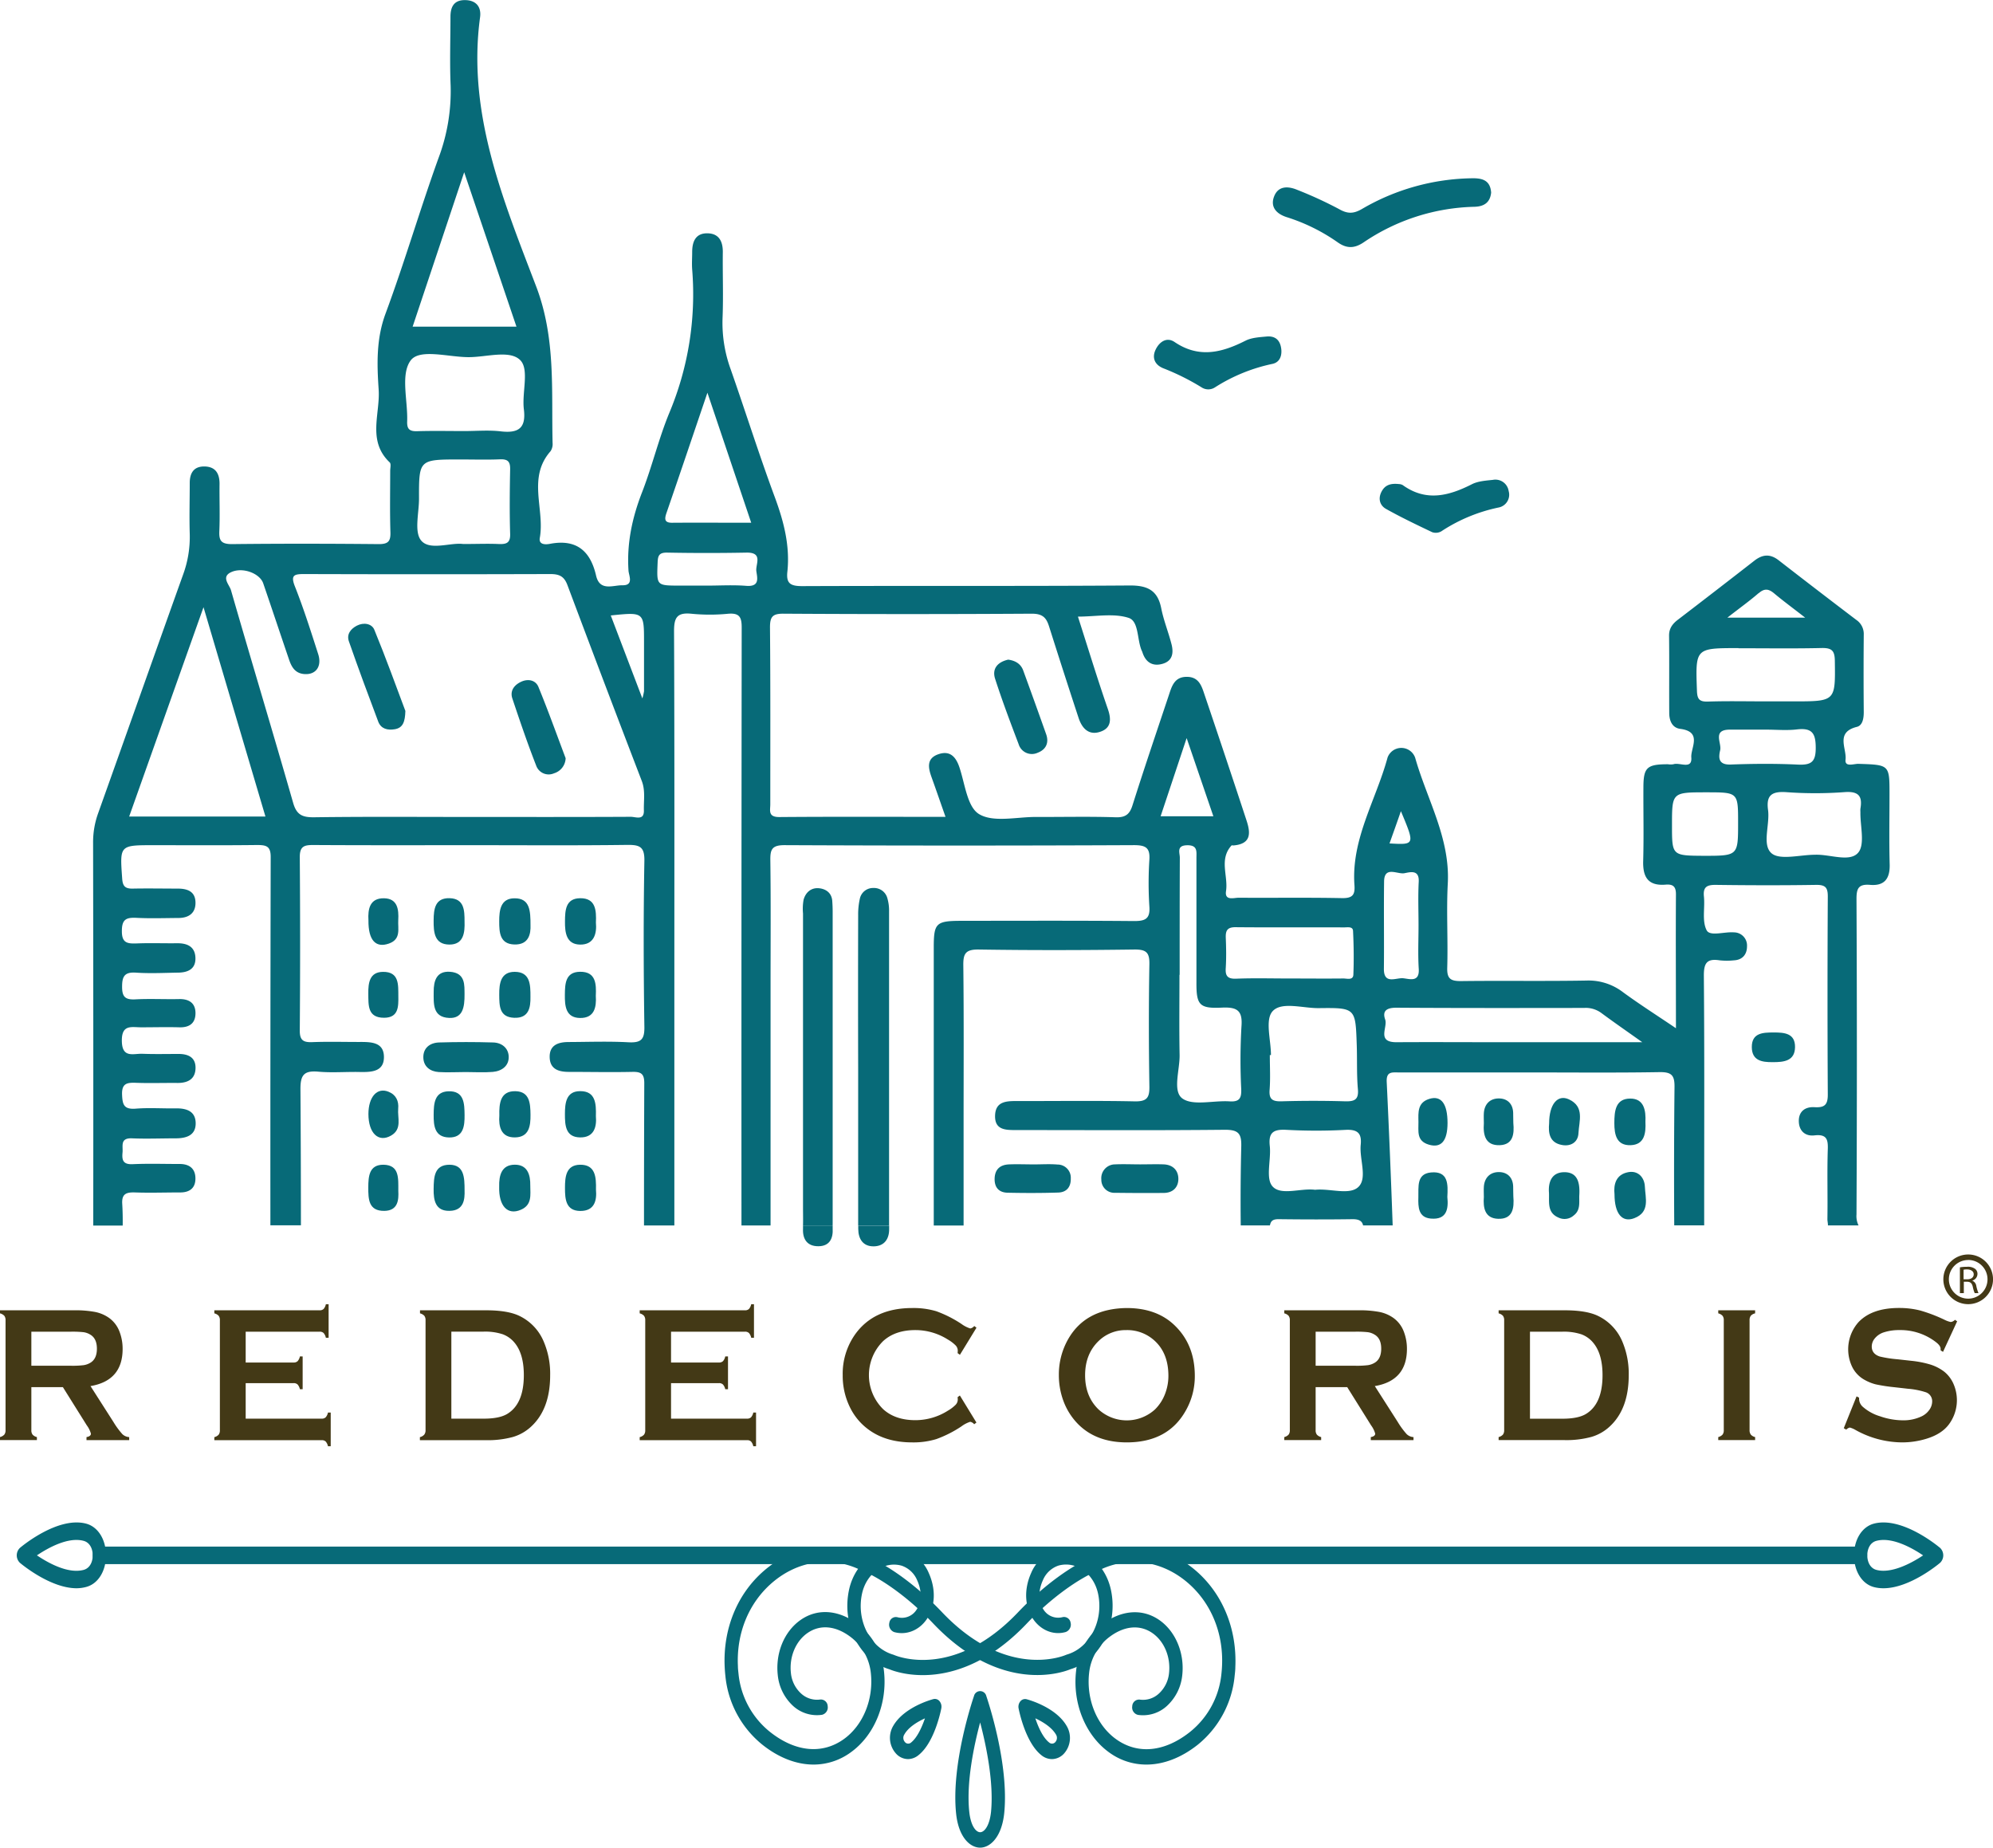 <svg xmlns="http://www.w3.org/2000/svg" viewBox="0 0 722.13 669.43"><defs><style>.cls-1{fill:#433916;}.cls-2{fill:#076a78;}.cls-3{fill:none;}</style></defs><g id="Capa_2" data-name="Capa 2"><g id="Capa_1-2" data-name="Capa 1"><path class="cls-1" d="M714,459.18a14.58,14.58,0,0,1,2.55-.2,4.37,4.37,0,0,1,3,.78,2.27,2.27,0,0,1,.81,1.8,2.53,2.53,0,0,1-1.93,2.43v0a2.41,2.41,0,0,1,1.51,1.92,13.65,13.65,0,0,0,.79,2.61h-1.37a11.53,11.53,0,0,1-.69-2.27c-.3-1.32-.85-1.81-2-1.85h-1.25v4.12H714Zm1.33,4.33h1.35c1.42,0,2.32-.72,2.32-1.81s-1-1.76-2.36-1.77a5.68,5.68,0,0,0-1.31.11Z" transform="translate(-3.86)"/><path class="cls-1" d="M717,472.52a9,9,0,1,1,9-9A9,9,0,0,1,717,472.52Zm0-16a7,7,0,1,0,7,7A7,7,0,0,0,717,456.5Z" transform="translate(-3.86)"/><path class="cls-1" d="M15.22,502.58v15.61a2.52,2.52,0,0,0,.45,1.6,3,3,0,0,0,1.56.88v1.1H3.86v-1.1a3.17,3.17,0,0,0,1.57-.9,2.5,2.5,0,0,0,.44-1.58V478.36a2.58,2.58,0,0,0-.44-1.62,3.17,3.17,0,0,0-1.57-.89v-1.11H30.65a38.65,38.65,0,0,1,7.77.62,13.25,13.25,0,0,1,5,2.17,10.8,10.8,0,0,1,3.71,4.86,17.33,17.33,0,0,1,1.16,6.34q0,11.5-11.64,13.47l8.31,13a29,29,0,0,0,3.22,4.39,3.85,3.85,0,0,0,2.49,1.09v1.1H35.2v-1.1c1.06-.19,1.6-.6,1.6-1.24a9,9,0,0,0-1.48-3l-8.67-13.85Zm0-7.75H29.65a33.07,33.07,0,0,0,4.52-.21,6.62,6.62,0,0,0,2.41-.86q2.39-1.41,2.39-5.1t-2.39-5.1a6.39,6.39,0,0,0-2.4-.88,37.06,37.06,0,0,0-4.53-.19H15.22Z" transform="translate(-3.86)"/><path class="cls-1" d="M92.88,501.13V514h27.55a2,2,0,0,0,1.44-.49,3.66,3.66,0,0,0,.82-1.72h1V524h-1a3.71,3.71,0,0,0-.82-1.72,2,2,0,0,0-1.44-.48H81.52v-1.1a3.13,3.13,0,0,0,1.57-.9,2.58,2.58,0,0,0,.44-1.62V478.36a2.58,2.58,0,0,0-.44-1.62,3.12,3.12,0,0,0-1.57-.89v-1.11h38.15a2,2,0,0,0,1.45-.49,3.78,3.78,0,0,0,.81-1.71h1V484.7h-1a3.77,3.77,0,0,0-.81-1.72,2,2,0,0,0-1.45-.49H92.88v11.17h17.38a2,2,0,0,0,1.44-.49,3.57,3.57,0,0,0,.82-1.72h1v11.89h-1a3.72,3.72,0,0,0-.82-1.71,2,2,0,0,0-1.44-.5Z" transform="translate(-3.86)"/><path class="cls-1" d="M158.05,518.15V478.36a2.52,2.52,0,0,0-.44-1.62,3.08,3.08,0,0,0-1.57-.89v-1.11h23.9q7.84,0,12.05,2a18,18,0,0,1,8.92,9.44,29.54,29.54,0,0,1,2.29,12.09q0,12.17-6.81,18.53a16.48,16.48,0,0,1-6.69,3.84,34.47,34.47,0,0,1-9.76,1.16H156v-1.1a3.08,3.08,0,0,0,1.57-.9A2.52,2.52,0,0,0,158.05,518.15ZM167.4,514h11.75c3.75,0,6.57-.57,8.45-1.69q6.06-3.62,6.06-14.09,0-7.58-3.26-11.61a10.13,10.13,0,0,0-4.4-3.19,20.35,20.35,0,0,0-6.85-.95H167.4Z" transform="translate(-3.86)"/><path class="cls-1" d="M247,501.13V514h27.54a2,2,0,0,0,1.45-.49,3.66,3.66,0,0,0,.81-1.72h1V524h-1a3.72,3.72,0,0,0-.81-1.72,2,2,0,0,0-1.45-.48h-38.9v-1.1a3.13,3.13,0,0,0,1.57-.9,2.58,2.58,0,0,0,.44-1.62V478.36a2.58,2.58,0,0,0-.44-1.62,3.12,3.12,0,0,0-1.57-.89v-1.11h38.15a2,2,0,0,0,1.45-.49,3.78,3.78,0,0,0,.81-1.71h1V484.7h-1a3.77,3.77,0,0,0-.81-1.72,2,2,0,0,0-1.45-.49H247v11.17h17.38a2,2,0,0,0,1.44-.49,3.57,3.57,0,0,0,.82-1.72h1v11.89h-1a3.72,3.72,0,0,0-.82-1.71,2,2,0,0,0-1.44-.5Z" transform="translate(-3.86)"/><path class="cls-1" d="M351.65,505.61l6,9.8-.81.62a2.43,2.43,0,0,0-1.44-.89,10.62,10.62,0,0,0-3.17,1.65,42.08,42.08,0,0,1-9.09,4.61,28.42,28.42,0,0,1-8.77,1.2q-10.12,0-16.63-5.28a21.64,21.64,0,0,1-6-7.61,25.84,25.84,0,0,1-2.54-11.47,24.71,24.71,0,0,1,4.55-14.85q6.84-9.48,20.67-9.47a28.74,28.74,0,0,1,8.73,1.17,43,43,0,0,1,9.1,4.61,10.7,10.7,0,0,0,3.17,1.62,2.38,2.38,0,0,0,1.44-.89l.81.62-6,9.82-.84-.62a8.91,8.91,0,0,0,.06-.93,2.75,2.75,0,0,0-.79-1.87,13.12,13.12,0,0,0-2.79-2.11,22,22,0,0,0-11.76-3.43q-7.35,0-11.71,4a17.33,17.33,0,0,0,0,24.64q4.37,4,11.71,4a22,22,0,0,0,11.76-3.44,13.43,13.43,0,0,0,2.79-2.12,2.76,2.76,0,0,0,.79-1.88,7.79,7.79,0,0,0-.06-.89Z" transform="translate(-3.86)"/><path class="cls-1" d="M412.07,473.92q11.22,0,17.77,6.65,6.95,6.94,6.94,18a25.11,25.11,0,0,1-3.33,12.61Q427,522.59,412.14,522.6q-11.11,0-17.68-6.65a23.58,23.58,0,0,1-5.34-8.51,26.77,26.77,0,0,1-1.6-9.2,25.85,25.85,0,0,1,3.3-12.92Q397.12,474.13,412.07,473.92Zm0,8a14,14,0,0,0-10.2,4q-4.84,4.71-4.84,12.36t4.84,12.35a15.17,15.17,0,0,0,20.51,0,15.74,15.74,0,0,0,3.7-5.82,18,18,0,0,0,1.13-6.33q0-8-4.83-12.56A14.65,14.65,0,0,0,412.1,481.91Z" transform="translate(-3.86)"/><path class="cls-1" d="M480.56,502.58v15.61a2.52,2.52,0,0,0,.45,1.6,3,3,0,0,0,1.55.88v1.1H469.2v-1.1a3.13,3.13,0,0,0,1.57-.9,2.5,2.5,0,0,0,.44-1.58V478.36a2.58,2.58,0,0,0-.44-1.62,3.12,3.12,0,0,0-1.57-.89v-1.11H496a38.65,38.65,0,0,1,7.77.62,13.25,13.25,0,0,1,5,2.17,10.8,10.8,0,0,1,3.71,4.86,17.33,17.33,0,0,1,1.16,6.34q0,11.5-11.64,13.47l8.31,13a29,29,0,0,0,3.22,4.39,3.85,3.85,0,0,0,2.49,1.09v1.1H500.54v-1.1c1.06-.19,1.6-.6,1.6-1.24a9,9,0,0,0-1.48-3L492,502.58Zm0-7.75H495a33.07,33.07,0,0,0,4.52-.21,6.62,6.62,0,0,0,2.41-.86q2.38-1.41,2.39-5.1t-2.39-5.1a6.39,6.39,0,0,0-2.4-.88,37.06,37.06,0,0,0-4.53-.19H480.56Z" transform="translate(-3.86)"/><path class="cls-1" d="M548.87,518.15V478.36a2.58,2.58,0,0,0-.44-1.62,3.12,3.12,0,0,0-1.57-.89v-1.11h23.89c5.24,0,9.25.66,12.06,2a18,18,0,0,1,8.92,9.44A29.7,29.7,0,0,1,594,498.24q0,12.17-6.81,18.53a16.48,16.48,0,0,1-6.69,3.84,34.54,34.54,0,0,1-9.77,1.16H546.86v-1.1a3.13,3.13,0,0,0,1.57-.9A2.58,2.58,0,0,0,548.87,518.15Zm9.35-4.13H570c3.75,0,6.56-.57,8.45-1.69q6.06-3.62,6.06-14.09,0-7.58-3.27-11.61a10.07,10.07,0,0,0-4.4-3.19,20.29,20.29,0,0,0-6.84-.95H558.22Z" transform="translate(-3.86)"/><path class="cls-1" d="M628.44,518.15V478.33a2.47,2.47,0,0,0-.44-1.59,3.09,3.09,0,0,0-1.56-.89v-1.11H639.8v1.11a3,3,0,0,0-1.57.87,2.61,2.61,0,0,0-.44,1.61v39.82a2.6,2.6,0,0,0,.46,1.64,3,3,0,0,0,1.55.88v1.1H626.44v-1.1a3.09,3.09,0,0,0,1.56-.9A2.52,2.52,0,0,0,628.44,518.15Z" transform="translate(-3.86)"/><path class="cls-1" d="M713,478.73l-5.12,11.07-.87-.55c0-.23,0-.42,0-.55,0-.78-.61-1.62-1.82-2.52a21,21,0,0,0-13.12-4.27,17.78,17.78,0,0,0-5.86.89,6.92,6.92,0,0,0-3,2.07,4.6,4.6,0,0,0-1.15,3c0,1.77,1,3,2.92,3.62a42.77,42.77,0,0,0,6.47,1l4.92.55a36.69,36.69,0,0,1,7.11,1.41,16.29,16.29,0,0,1,4.81,2.51,11.68,11.68,0,0,1,3.38,4.44,14.7,14.7,0,0,1-1.68,14.7q-2.64,3.52-8.19,5.2A30,30,0,0,1,693,522.6a35,35,0,0,1-16.79-4.48,8.39,8.39,0,0,0-2.1-.9,2.56,2.56,0,0,0-1.29.76l-.9-.52,4.64-11.54.91.48v.45a3.92,3.92,0,0,0,1.35,2.86,16.72,16.72,0,0,0,6.3,3.45,25.4,25.4,0,0,0,8.1,1.44,15.16,15.16,0,0,0,7.12-1.54,7.18,7.18,0,0,0,2.61-2.29,5.26,5.26,0,0,0,1-3,3.41,3.41,0,0,0-2.29-3.33,28,28,0,0,0-6.47-1.27l-4.83-.55a62.41,62.41,0,0,1-6.87-1.05,16.66,16.66,0,0,1-4-1.61,10.85,10.85,0,0,1-4.49-4.65,14.79,14.79,0,0,1,2.26-16.28q4.89-5.13,14.68-5.13a30.64,30.64,0,0,1,7.66.91,55.59,55.59,0,0,1,8.85,3.38,8.94,8.94,0,0,0,2.22.79,2.49,2.49,0,0,0,1.54-.79Z" transform="translate(-3.86)"/><path class="cls-2" d="M31.61,575.45c-9.57,0-20.08-8.83-20.57-9.25a3.77,3.77,0,0,1,0-5.34c.55-.47,13.68-11.52,24-8.83h0c4.32,1.13,7.22,5.75,7.22,11.5S39.36,573.9,35,575A13.65,13.65,0,0,1,31.61,575.45ZM17.24,563.53c4.21,2.84,11.31,6.73,16.87,5.28,2.47-.65,3.35-3.15,3.35-5.28s-.88-4.63-3.35-5.27h0C28.57,556.81,21.46,560.7,17.24,563.53Z" transform="translate(-3.86)"/><path class="cls-2" d="M686.29,575.45a13.65,13.65,0,0,1-3.43-.42c-4.32-1.13-7.22-5.75-7.22-11.5s2.9-10.37,7.22-11.5h0c10.31-2.68,23.45,8.36,24,8.83a3.77,3.77,0,0,1,0,5.34C706.37,566.62,695.86,575.45,686.29,575.45Zm-2.5-17.19c-2.47.64-3.35,3.15-3.35,5.27s.88,4.63,3.35,5.28c5.25,1.37,12.29-2.21,16.88-5.27-4.21-2.84-11.32-6.73-16.88-5.28Z" transform="translate(-3.86)"/><path class="cls-2" d="M678,566.7H39.86c-1.32,0-2.4-1.42-2.4-3.17s1.08-3.17,2.4-3.17H678c1.32,0,2.4,1.42,2.4,3.17S679.36,566.7,678,566.7Z" transform="translate(-3.86)"/><path class="cls-2" d="M419.25,639.33A22.78,22.78,0,0,1,405.84,635c-8.65-6.17-13.4-17.75-12.09-29.49a24.65,24.65,0,0,1,8.71-16.4c7.14-5.8,15.19-6.57,21.56-2.07,5.87,4.15,9.09,12,8.21,19.91A17.49,17.49,0,0,1,426.77,618a12.79,12.79,0,0,1-10.59,3.33,2.75,2.75,0,0,1-2.07-3.13,2.48,2.48,0,0,1,2.69-2.41,8.43,8.43,0,0,0,7-2.22,11.57,11.57,0,0,0,3.64-7.39c.64-5.76-1.69-11.42-5.94-14.43-4.77-3.36-10.72-2.68-16.33,1.88a18.86,18.86,0,0,0-6.69,12.54c-1.06,9.56,2.8,19,9.83,24,7.84,5.6,17.59,4.61,26.76-2.69a30.82,30.82,0,0,0,11.35-21c.1-.94.18-1.87.22-2.81.58-11.92-3.95-22.93-12.42-30.21-8.94-7.69-20.44-9.62-30.76-5.16l-1.08.46c-7.84,3.1-17.88,10.46-26.25,19.23-24.9,26.42-47.69,17.78-49.94,16.84-10.79-3.2-17.39-16-14.72-28.7,2.19-10.38,11.21-16.82,20.11-14.34a14.34,14.34,0,0,1,8.8,8.13c2.64,5.88,2.4,12.1-.66,16.64-2.8,4.17-7.47,6-11.87,4.77a2.86,2.86,0,0,1-1.75-3.39,2.39,2.39,0,0,1,2.9-2,6.27,6.27,0,0,0,7-2.79c1.88-2.8,1.95-6.66.18-10.59a9.35,9.35,0,0,0-5.66-5.3c-6.34-1.76-12.78,2.83-14.34,10.25-2.05,9.72,3,19.58,11.35,22l.28.11c.87.38,21.76,9.12,45.15-15.71,9-9.39,19.39-17,27.86-20.34l1-.44c11.84-5.12,25-2.91,35.28,5.9,9.79,8.43,15,21.19,14.36,35,0,1.06-.13,2.13-.25,3.2a36.52,36.52,0,0,1-13.4,24.94C431.81,636.91,425.39,639.33,419.25,639.33Z" transform="translate(-3.86)"/><path class="cls-2" d="M298.65,639.33c-6.14,0-12.56-2.42-18.56-7.2a36.54,36.54,0,0,1-13.4-24.94c-.12-1.07-.2-2.13-.25-3.19-.67-13.84,4.56-26.6,14.36-35,10.25-8.81,23.44-11,35.28-5.9l1.08.46c8.41,3.33,18.83,10.93,27.79,20.31,23.4,24.84,44.29,16.1,45.17,15.71l.27-.1c8.31-2.39,13.4-12.25,11.35-22-1.56-7.42-8-12-14.34-10.25a9.35,9.35,0,0,0-5.66,5.3c-1.77,3.93-1.7,7.79.18,10.59a6.27,6.27,0,0,0,6.95,2.79,2.41,2.41,0,0,1,2.9,2,2.86,2.86,0,0,1-1.75,3.39c-4.4,1.27-9.07-.6-11.87-4.77-3.06-4.54-3.3-10.76-.66-16.64a14.34,14.34,0,0,1,8.8-8.13c8.9-2.48,17.92,4,20.11,14.34,2.67,12.66-3.93,25.5-14.72,28.7-2.25.95-25.05,9.57-49.95-16.86-8.36-8.75-18.4-16.11-26.18-19.18l-1.14-.5c-10.32-4.45-21.82-2.52-30.76,5.17-8.47,7.28-13,18.29-12.42,30.21,0,.93.12,1.87.22,2.81a30.84,30.84,0,0,0,11.35,21c9.17,7.31,18.92,8.28,26.76,2.69,7-5,10.89-14.45,9.83-24a18.86,18.86,0,0,0-6.69-12.54c-5.61-4.56-11.56-5.25-16.33-1.88-4.25,3-6.58,8.67-5.94,14.43a11.57,11.57,0,0,0,3.64,7.39,8.51,8.51,0,0,0,7,2.22,2.49,2.49,0,0,1,2.69,2.41,2.75,2.75,0,0,1-2.07,3.13A12.81,12.81,0,0,1,291.13,618a17.49,17.49,0,0,1-5.46-11.1c-.88-8,2.34-15.77,8.21-19.92,6.36-4.5,14.42-3.73,21.56,2.07a24.65,24.65,0,0,1,8.71,16.4c1.31,11.74-3.44,23.32-12.08,29.49A22.83,22.83,0,0,1,298.65,639.33Z" transform="translate(-3.86)"/><path class="cls-2" d="M359,669.43c-3.68,0-7.8-3.79-8.7-12.27-1.92-18.08,6.13-41.68,6.47-42.67a2.29,2.29,0,0,1,4.46,0c.34,1,8.39,24.59,6.47,42.67C366.75,665.64,362.63,669.43,359,669.43Zm0-45.37c-2.2,8.21-5.08,21.65-3.94,32.41h0c.54,5.07,2.42,7.37,3.94,7.37s3.4-2.3,3.94-7.37C364,645.71,361.15,632.27,359,624.06Z" transform="translate(-3.86)"/><path class="cls-2" d="M385,637.35a6.06,6.06,0,0,1-3.77-1.38h0c-5.93-4.65-8.21-16.53-8.3-17a3.09,3.09,0,0,1,.65-2.57,2.2,2.2,0,0,1,2.21-.75c.43.11,10.59,2.78,14.57,9.71a8.5,8.5,0,0,1-.79,9.77A6,6,0,0,1,385,637.35ZM379,622.58c1.08,3.26,2.77,7,5,8.75h0a1.55,1.55,0,0,0,2.28-.2,2.26,2.26,0,0,0,.18-2.7C384.91,625.81,381.72,623.84,379,622.58Z" transform="translate(-3.86)"/><path class="cls-2" d="M332.86,637.35a6,6,0,0,1-4.57-2.26,8.5,8.5,0,0,1-.79-9.77c4-6.93,14.14-9.6,14.57-9.71a2.17,2.17,0,0,1,2.21.75,3.11,3.11,0,0,1,.65,2.58c-.09.5-2.38,12.38-8.3,17h0A6.06,6.06,0,0,1,332.86,637.35Zm2.43-3.7h0ZM339,622.59c-2.79,1.26-6,3.23-7.47,5.84a2.26,2.26,0,0,0,.18,2.7,1.54,1.54,0,0,0,2.28.2h0C336.19,629.57,337.88,625.84,339,622.59Z" transform="translate(-3.86)"/><path class="cls-3" d="M491.53,409.4a198.05,198.05,0,0,1-21.52,0c-4.91-.29-6.6,1.07-6.07,5.89.54,5-1.61,11.69,1,14.61,3.09,3.43,10.19.54,15.42,1.22,5.46-.58,12.51,2.15,15.76-1.11s.26-10,.76-15.18C497.28,410.8,496,409.18,491.53,409.4Z" transform="translate(-3.86)"/><path class="cls-3" d="M511.45,293.91c-1.49,4.22-2.72,7.72-4.12,11.7C516.57,306.13,516.57,306.13,511.45,293.91Z" transform="translate(-3.86)"/><path class="cls-3" d="M512.29,354.44c2.35.24,5.93,1.56,5.63-3.37-.33-5.25-.08-10.53-.08-15.79s-.21-10.55.07-15.8c.24-4.49-3.07-3.5-5.2-3.1-2.56.48-7.27-2.73-7.35,3-.14,10.53,0,21.06-.07,31.59C505.23,356.85,509.7,354.17,512.29,354.44Z" transform="translate(-3.86)"/><path class="cls-3" d="M633.63,298.09c0-11,0-11-11.48-11-12.47,0-12.47,0-12.47,11.93,0,11,0,11,11.46,11C633.63,310,633.63,310,633.63,298.09Z" transform="translate(-3.86)"/><path class="cls-3" d="M505.75,369.42c1,2.86-3.26,8.31,4.2,8.24,12.45-.11,24.91,0,37.36,0h51.6c-6-4.29-10.45-7.34-14.74-10.52a9.59,9.59,0,0,0-6.06-1.92c-22.73,0-45.45.07-68.18,0C506.6,365.14,504.57,366.07,505.75,369.42Z" transform="translate(-3.86)"/><path class="cls-3" d="M622.76,254.14c7-.23,14-.07,21-.07h9.83c15.47,0,15.33,0,15.13-14.75,0-3.6-1.07-4.66-4.77-4.58-10,.23-20.09.08-30.14.08-15.7,0-15.6,0-15,15.4C618.87,253.19,619.55,254.25,622.76,254.14Z" transform="translate(-3.86)"/><path class="cls-3" d="M250.08,212.15h9.8c4.78,0,9.59-.3,14.35.08,5,.39,4-2.89,3.68-5.31s2.57-6.83-3.58-6.73q-14.35.24-28.72,0c-3.15-.06-3.38,1.32-3.48,3.78C241.81,212.15,241.71,212.15,250.08,212.15Z" transform="translate(-3.86)"/><path class="cls-3" d="M433.8,267.48c-3.52,10.57-6.4,19.24-9.41,28.26h19.07Z" transform="translate(-3.86)"/><path class="cls-3" d="M481.69,365.28c-5.77.07-13.5-2.48-16.74,1.14-2.78,3.11-.58,10.41-.58,15.86H464c0,4.21.24,8.45-.08,12.64-.27,3.48,1.12,4.22,4.43,4.12,7.61-.22,15.24-.22,22.85,0,3.51.1,5-.59,4.71-4.42-.48-5.45-.22-10.95-.43-16.43C495,365.22,494.92,365.1,481.69,365.28Z" transform="translate(-3.86)"/><path class="cls-3" d="M451.85,354.62c6.32-.25,12.67-.07,19-.07,6.55,0,13.11,0,19.66,0,1.35,0,3.6.76,3.68-1.41.21-5.27.14-10.56-.12-15.83-.08-1.68-2-1.26-3.21-1.27-13.11,0-26.23.06-39.34-.07-3.08,0-3.65,1.31-3.56,3.85.14,3.59.2,7.2,0,10.79C447.78,353.46,448.49,354.76,451.85,354.62Z" transform="translate(-3.86)"/><path class="cls-3" d="M437.3,355.84q0-22.48,0-45c0-2.31.48-4.7-3.42-4.6s-2.59,2.75-2.6,4.48c-.1,14.16-.06,28.31-.06,42.46h-.07c0,9.71-.13,19.43.05,29.15.1,5.41-2.57,13,1,15.65,3.81,2.76,11.25.67,17.08,1.05,3.61.24,4.34-1.15,4.25-4.32a214,214,0,0,1,.08-22.8c.46-5.73-1.49-7.12-7.13-6.84C438.37,365.47,437.32,364.07,437.3,355.84Z" transform="translate(-3.86)"/><path class="cls-3" d="M453.49,415.4c.12-4.73-1.12-6.07-6.1-6-25.13.25-50.26.12-75.4.1-3.83,0-7.87,0-7.7-5.29.17-5.08,4-5.24,7.93-5.23,14.21,0,28.42-.18,42.61.12,4.49.1,5.43-1.31,5.37-5.34-.22-14.8-.25-29.62,0-44.42.07-4.19-1.16-5.3-5.46-5.25-18.79.23-37.59.27-56.38,0-4.88-.07-5.63,1.59-5.58,5.79.22,19,.1,38.08.1,57.12,0,12.37.06,24.73,0,37.09H453.3Q453.17,429.73,453.49,415.4ZM387.3,432.09c-6.1.2-12.22.19-18.33.06-3.09-.06-4.74-1.81-4.73-4.9,0-3.32,1.76-5.18,5.12-5.36,3.05-.16,6.12,0,9.18,0v0c2.84,0,5.7-.19,8.52.05a4.77,4.77,0,0,1,4.78,5C391.91,430,390.44,432,387.3,432.09Zm38.1.16q-8.79.06-17.56-.05a4.71,4.71,0,0,1-5-4.83,5,5,0,0,1,5-5.47c3-.19,6.08,0,9.11,0,2.82,0,5.65-.08,8.46,0,3.42.13,5.27,2.3,5.27,5.27S428.82,432.22,425.4,432.25Z" transform="translate(-3.86)"/><path class="cls-3" d="M267.53,222.39a68.26,68.26,0,0,1-13.1,0c-5.36-.58-6.43,1.46-6.41,6.31.19,42.95.11,85.9.11,128.85v86.51H272.4q0-108.32.08-216.63C272.49,223.72,271.82,222,267.53,222.39Z" transform="translate(-3.86)"/><path class="cls-3" d="M342.07,343.37c0-8.95.78-9.71,10.18-9.72,20.77,0,41.53-.1,62.29.08,4.11,0,6-.76,5.66-5.17a132.32,132.32,0,0,1,0-17.13c.27-4.29-1.38-5.21-5.57-5.2q-63.28.22-126.56,0c-4.63,0-5.26,1.56-5.21,5.42.2,15.24.08,30.47.08,45.71v86.71h11.88c.05-2.14,0-4.29,0-6.44V386.85q0-27.92,0-55.83a18.43,18.43,0,0,1,.21-5c.77-2.63,2.76-4.49,5.74-4.13,2.49.3,4.43,1.77,4.64,4.55.09,1.26.15,2.53.15,3.8V443.12c0,.31,0,.62,0,.93h9.28c0-6.59,0-13.18,0-19.78V386.82q0-27.6,0-55.22a26,26,0,0,1,.67-6.23,4.89,4.89,0,0,1,4.85-3.62,5,5,0,0,1,5,3.49,16.11,16.11,0,0,1,.68,4.94q.06,56.49,0,113v.89h16.08Q342,393.71,342.07,343.37Z" transform="translate(-3.86)"/><path class="cls-3" d="M97,306.26c-12.46.15-24.93.06-37.39.06s-12.28,0-11.42,12.1c.19,2.76,1.07,3.69,3.84,3.63,5.46-.13,10.93-.05,16.4,0,3.43,0,6.22,1.17,6.32,4.93s-2.35,5.69-6.24,5.72c-5,0-10.07.21-15.08-.05-3.74-.19-5.31.51-5.35,4.72-.05,4.48,2,4.67,5.52,4.54,4.8-.19,9.61,0,14.42-.06,3.81-.05,6.57,1.28,6.71,5.26.15,4.14-2.79,5.36-6.49,5.39-5,0-10.07.3-15.08,0-4.26-.29-5,1.39-5,5.12s1.1,4.76,4.8,4.56c5.23-.28,10.49,0,15.73-.1,3.7-.08,6,1.38,6.06,5s-2,5.33-5.82,5.23c-4.59-.12-9.18,0-13.77,0-3.52,0-7.17-1.2-7.09,4.93.08,6.38,4.16,4.54,7.44,4.66,4.37.17,8.74.06,13.12.06,3.51,0,6.15,1.25,6.14,5,0,3.91-2.52,5.55-6.44,5.51-5-.05-10.06.13-15.08-.05-3.28-.12-5.24.16-5.1,4.27.12,3.64.62,5.44,5,5.09,4.78-.38,9.62,0,14.43-.1,4-.07,7.24,1.1,7.24,5.43s-3.39,5.43-7.28,5.43c-5.25,0-10.5.18-15.74,0-4.51-.2-3.26,2.79-3.48,5.11-.26,2.67.09,4.42,3.68,4.25,5.67-.26,11.36,0,17-.07,3.76,0,5.79,1.85,5.73,5.41,0,3.28-2,4.92-5.5,4.9-5.47,0-10.94.15-16.4,0-3.22-.11-4.84.56-4.62,4.13.16,2.62.2,5.25.17,7.88h53.53q0-66.74.11-133.48C102,306.62,100.31,306.22,97,306.26Z" transform="translate(-3.86)"/><path class="cls-3" d="M646.62,214.92c-2-1.66-3.47-1.84-5.53,0-3.29,2.85-6.86,5.4-11.34,8.89h28.18C653.31,220.17,649.87,217.65,646.62,214.92Z" transform="translate(-3.86)"/><path class="cls-3" d="M237.22,392.55c0-3.46-1.14-4.24-4.47-4.14-7.64.21-15.3.09-22.95,0-3.58,0-6.67-1-6.85-5.13-.19-4.53,3-5.67,6.89-5.69,7.21,0,14.44-.3,21.63.09,4.55.24,5.85-1,5.79-5.49-.27-20.11-.33-40.22,0-60.32.08-5.1-1.76-5.76-6.32-5.7-18.58.24-37.17.1-55.75.1-19.24,0-38.47.06-57.71-.06-3.36,0-5.12.35-5.08,4.34q.28,31.42,0,62.86c0,3.42,1.15,4.35,4.49,4.22,5.68-.22,11.37,0,17-.06,4.31,0,9.1,0,9,5.62-.08,5.16-4.53,5.33-8.7,5.26-5-.1-10.09.33-15.07-.12-5.22-.47-6.51,1.27-6.48,6.25q.17,24.72.17,49.42H237.12Q237.11,418.31,237.22,392.55Zm-23.17-23.72c-5.23-.08-5.51-4.38-5.48-8.38s.15-8.29,5.47-8.36c5.77-.07,5.9,4.45,5.74,8.72C220.1,364.94,219.14,368.91,214.05,368.83Zm-5.48-35c0-4,.18-8.32,5.45-8.4,5.71-.09,5.94,4.42,5.76,8.8.38,4.08-.74,8.05-5.71,8S208.52,337.89,208.57,333.85Zm-47.59-.4c0-4.12.55-8.16,5.81-8s5.44,4.48,5.39,8.41c.14,4-.31,8.4-5.45,8.39C161.23,342.23,160.94,337.74,161,333.45Zm0,25.92c0-4,1.06-7.59,5.86-7.28,5.82.37,5.24,5.11,5.32,8.1,0,4.85-.7,8.82-5.53,8.63C160.54,368.57,161,363.65,161,359.37Zm-18-33.91c4.89.09,5.34,4.11,5.12,7.86-.19,3.16,1.11,7-3.37,8.54-4.86,1.72-7.5-1.27-7.43-8.38C137.11,329.36,137.84,325.36,143,325.46Zm-5.73,34.59c-.05-3.9.44-7.86,5.28-7.93,6-.09,5.55,4.75,5.6,8.79.05,3.73.12,7.84-5.16,7.84C137,368.76,137.37,364.2,137.31,360.05Zm5.82,78.7c-5.76.08-5.84-4.27-5.83-8.51,0-4,.33-8.27,5.53-8.21,5.8.08,5.35,4.89,5.35,9.47C148.35,434.67,148.14,438.68,143.13,438.75Zm2.49-27.35c-4.6,2.71-8.3-.82-8.27-7.79,0-6.25,3.17-9.74,7.3-8.05,2.77,1.13,3.74,3.42,3.49,6.12C147.84,405,149.62,409.05,145.62,411.4Zm21.14,27.38c-5.12.07-5.85-3.86-5.78-8s.2-8.75,5.78-8.71c5.21,0,5.44,4.47,5.43,9.38C172.28,434.4,172.05,438.7,166.76,438.78ZM161,403.83c0-4,.27-8.31,5.35-8.48,5.74-.19,5.8,4.5,5.85,8.61s-.27,8.22-5.64,8.12S161,407.91,161,403.83Zm11.62-15.38c-3.26,0-6.53.16-9.78,0s-5.46-2-5.58-5.13c-.14-3.47,2.25-5.48,5.71-5.59q9.78-.29,19.57,0c3.15.1,5.54,2,5.65,5.08.13,3.45-2.41,5.34-5.79,5.62S175.87,388.46,172.61,388.45Zm17.52-19.69c-5.39-.23-5.35-4.46-5.38-8.39s.52-8.28,5.61-8.26c5.63,0,5.72,4.67,5.7,9.05C196.11,365,195.51,369,190.13,368.76Zm2.51,69.56c-4.85,2.13-8.06-1.42-7.87-8.32-.11-4.25.92-7.95,5.59-8s5.76,3.68,5.68,7.6C196,432.88,196.72,436.54,192.64,438.32Zm-2.19-26.22c-5.13,0-5.95-4-5.66-7.93-.15-4.48.36-9,5.89-8.81,5.1.14,5.35,4.51,5.4,8.5S195.61,412.08,190.45,412.1Zm-.24-69.9c-5.24-.17-5.48-4.34-5.47-8.37s.49-8.32,5.55-8.36c5.62-.05,5.79,4.6,5.79,9.69C196.22,338.37,195.43,342.36,190.21,342.2Zm23.87,53.14c5.61,0,5.84,4.55,5.71,9.05.35,3.92-.67,7.81-5.77,7.71s-5.45-4.39-5.45-8.38S209,395.38,214.08,395.34Zm0,43.44c-5.24,0-5.53-4.29-5.53-8.3s.32-8.35,5.43-8.45c5.62-.12,5.91,4.45,5.8,9C220.15,434.89,219.2,438.82,214.1,438.78Z" transform="translate(-3.86)"/><path class="cls-3" d="M661.79,270.92c0-5.15-1.26-7.27-6.82-6.62-3.65.43-7.39.08-11.1.08-4.36,0-8.72,0-13.07,0-6.62-.06-3,4.79-3.63,7.42s-.82,5.41,3.86,5.22c8.05-.32,16.14-.38,24.18,0C660.21,277.29,661.82,276,661.79,270.92Z" transform="translate(-3.86)"/><path class="cls-3" d="M494,441.79c-8.91.13-17.83.11-26.74,0-2.16,0-2.95.56-3.27,2.26h33.75C497.44,442.46,496.28,441.75,494,441.79Z" transform="translate(-3.86)"/><path class="cls-3" d="M651.2,287c-5.38-.38-7.46,1-6.73,6.44s-2.29,12.62,1.26,15.69c3,2.6,10.35.54,15.77.54,5.35-.23,12.49,2.81,15.59-.71,2.61-3,.74-9.67.85-14.71a9,9,0,0,1,0-1.27c.77-4.45-.54-6.4-5.79-6A143.76,143.76,0,0,1,651.2,287Z" transform="translate(-3.86)"/><path class="cls-3" d="M666.21,416.39c.12-3.69-.56-5.44-4.87-4.95-3.29.37-5.45-1.59-5.62-4.83-.2-3.64,2-5.6,5.65-5.39s4.87-.76,4.84-4.5q-.26-35.88,0-71.76c0-3.25-.8-4.34-4.31-4.28-12,.21-24,.18-36.08,0-3.24-.05-4.84.59-4.5,4.12.4,4.16-.82,8.93,1,12.33,1.19,2.3,6.45.46,9.88.75a4.75,4.75,0,0,1,4.74,5.05c0,2.68-1.43,4.9-4.68,5.08a24.8,24.8,0,0,1-5.24,0c-4.62-.71-5.75,1-5.72,5.46.24,27.94.12,55.88.12,83.83v6.74h44.91c0-.74-.19-1.56-.19-2.26C666.18,433.33,665.93,424.85,666.21,416.39ZM646,384.83c-3.61,0-7.39-.5-7.41-5.47,0-5.13,4-5.28,7.87-5.28s7.87.26,7.79,5.35C654.17,384.35,650.38,384.88,646,384.83Z" transform="translate(-3.86)"/><path class="cls-3" d="M610.6,393.8c0-4.17-1.13-5.34-5.46-5.27-15.51.26-31,.11-46.56.11H510.71c-2.44,0-4.57-.43-4.39,3.43q1.28,26,2.16,52h102Q610.37,418.93,610.6,393.8Zm-88.85,4.34c4.31-1.33,6.62,1.78,6.6,8.76,0,6.51-2.3,9.14-6.76,7.83s-3.69-5-3.78-8.3S517.39,399.48,521.75,398.14Zm.53,43.37c-4.55-.4-4.6-4.15-4.5-7.71.11-3.77-.73-8.49,4.54-9,6.39-.61,6.2,4.36,6,8.88C528.72,437.91,528.16,442,522.28,441.51Zm24.31.08c-4.79-.18-5.44-4-5.13-7.89.1-1.26,0-2.53,0-3.78.24-3.2,2.24-5.23,5.34-5.26s5.17,1.9,5.28,5.19c0,1.26,0,2.52,0,3.57C552.5,437.74,552,441.79,546.59,441.59Zm.62-26.67c-5.21.18-6.07-3.71-5.75-7.92.1-1.25,0-2.52,0-3.78.25-3.19,2.25-5.22,5.36-5.24s5.16,1.91,5.26,5.2c0,1.26,0,2.52,0,3.7C552.51,410.8,552.1,414.75,547.21,414.92Zm26.93,25.44a5,5,0,0,1-5.4.88c-4.25-1.77-3.49-5.29-3.6-9-.32-3.82.93-7.67,5.89-7.51,4.71.16,5.25,4.25,5.06,8C576,435.41,576.74,438.37,574.14,440.36Zm1.65-29.8c-.14,3.28-2.79,4.86-5.9,4.3-4.71-.85-5-4.55-4.73-7.81,0-7,3.07-10.63,7.17-8.74C578.11,401,576,406.21,575.79,410.56ZM594.57,398c5,0,5.68,4.35,5.48,8.43.2,4.05-.29,8.32-5.41,8.46s-5.86-3.84-5.85-8.06S589.2,398,594.57,398ZM596,441.34c-4.41,1.7-7.19-1.63-7.16-8.67-.38-3.54.51-7.13,4.95-8,3.58-.67,5.89,1.9,6.05,5.15C600,434,601.84,439.1,596,441.34Z" transform="translate(-3.86)"/><path class="cls-3" d="M247.77,189.47c9.15-.09,18.3,0,28.28,0-5.28-15.69-10.36-30.76-15.87-47.11-5.26,15.49-10,29.61-14.88,43.71C244.46,188.48,244.9,189.5,247.77,189.47Z" transform="translate(-3.86)"/><path class="cls-3" d="M237.19,250.41q0-8.83,0-17.68c0-11,0-11-12.07-9.79L236.59,253A21.42,21.42,0,0,0,237.19,250.41Z" transform="translate(-3.86)"/><path class="cls-3" d="M110.05,290.84c1.23,4.32,3.26,5.31,7.64,5.25,19-.26,38-.11,57-.11,19.23,0,38.46,0,57.69-.06,1.75,0,4.87,1.45,4.76-2.29-.11-3.56.6-7.14-.75-10.66q-13.56-35.46-26.95-71c-1.15-3.06-2.8-4-6.16-4q-44.56.21-89.14,0c-3.69,0-5.08.34-3.45,4.47,3.18,8,5.79,16.28,8.43,24.5,1.44,4.47-.81,7.54-4.91,7.27-3.46-.22-4.74-2.6-5.66-5.31-3.13-9.19-6.19-18.4-9.34-27.58-1.26-3.67-7.53-6-11.7-4-3.63,1.75-.54,4.53,0,6.45C94.93,239.5,102.68,265.12,110.05,290.84ZM192.78,247c2.54-1.12,5.18-.49,6.15,1.86,3.51,8.54,6.62,17.24,9.88,25.88a5.91,5.91,0,0,1-4.21,5.47,4.8,4.8,0,0,1-6.46-2.78c-3.12-8-5.91-16.17-8.64-24.33C188.55,250.23,190.11,248.14,192.78,247Zm-59.66-20.29c2.48-1.28,5.41-.74,6.32,1.49,4.17,10.13,7.87,20.44,11.25,29.41-.11,4-.91,6.12-3.82,6.63-2.57.45-5-.13-6-2.72-3.65-9.67-7.24-19.36-10.69-29.1C129.33,229.84,130.83,227.87,133.12,226.68Z" transform="translate(-3.86)"/><path class="cls-3" d="M77.6,220c-9.24,26-18,50.76-26.94,75.85H100C92.61,270.71,85.29,246,77.6,220Z" transform="translate(-3.86)"/><path class="cls-3" d="M151.39,152.74c-.1,2.79.86,3.64,3.69,3.54,5.66-.18,11.33-.05,17-.05,4.36,0,8.77-.4,13.07.09,6.62.75,9.37-1.21,8.52-8-.74-6,2-14.23-1.2-17.67-3.68-4-12.28-1.24-18.72-1.2-7.31,0-17.85-3.23-21.11,1.22C148.91,135.71,151.67,145.18,151.39,152.74Z" transform="translate(-3.86)"/><path class="cls-3" d="M156.54,195.89c3.2,3.64,10.61.54,15.14,1.17,4.93,0,8.86-.13,12.78,0,2.85.13,4.35-.32,4.24-3.67-.26-7.8-.18-15.61,0-23.41.05-2.72-.79-3.72-3.69-3.6-4.78.2-9.58.05-14.37.05-14.93,0-15,0-14.93,14.14C155.69,185.85,153.82,192.79,156.54,195.89Z" transform="translate(-3.86)"/><path class="cls-3" d="M172.05,62.41c-6.52,19.52-12.54,37.54-18.68,55.94H191C184.74,99.88,178.62,81.82,172.05,62.41Z" transform="translate(-3.86)"/><path class="cls-2" d="M48.15,436.17c-.22-3.57,1.4-4.24,4.62-4.13,5.46.19,10.93,0,16.4,0,3.45,0,5.45-1.62,5.5-4.9.06-3.56-2-5.42-5.73-5.41-5.69,0-11.38-.19-17,.07-3.59.17-3.94-1.58-3.68-4.25.22-2.32-1-5.31,3.48-5.11,5.24.22,10.49,0,15.74,0,3.89,0,7.29-1.06,7.28-5.43s-3.26-5.5-7.24-5.43c-4.81.07-9.65-.28-14.43.1-4.35.35-4.85-1.45-5-5.09-.14-4.11,1.82-4.39,5.1-4.27,5,.18,10,0,15.08.05,3.92,0,6.43-1.6,6.44-5.51,0-3.75-2.63-5-6.14-5-4.38,0-8.75.11-13.12-.06-3.28-.12-7.36,1.72-7.44-4.66-.08-6.13,3.57-4.91,7.09-4.93,4.59,0,9.18-.13,13.77,0,3.83.1,5.86-1.65,5.82-5.23s-2.36-5.11-6.06-5c-5.24.11-10.5-.18-15.73.1-3.7.2-4.8-.95-4.8-4.56s.77-5.41,5-5.12c5,.34,10.06.09,15.08,0,3.7,0,6.64-1.25,6.49-5.39-.14-4-2.9-5.31-6.71-5.26-4.81.06-9.62-.13-14.42.06-3.47.13-5.57-.06-5.52-4.54,0-4.21,1.61-4.91,5.35-4.72,5,.26,10,.08,15.08.05,3.89,0,6.35-1.83,6.24-5.72s-2.89-4.9-6.32-4.93c-5.47,0-10.94-.11-16.4,0-2.77.06-3.65-.87-3.84-3.63-.86-12.11-1-12.1,11.42-12.1s24.93.09,37.39-.06c3.36,0,5,.36,5,4.31q-.15,66.75-.11,133.48h11.06q0-24.71-.17-49.42c0-5,1.26-6.72,6.48-6.25,5,.45,10.05,0,15.07.12,4.17.07,8.62-.1,8.7-5.26.09-5.64-4.7-5.64-9-5.62-5.68,0-11.37-.16-17,.06-3.34.13-4.51-.8-4.49-4.22q.24-31.44,0-62.86c0-4,1.72-4.36,5.08-4.34,19.24.12,38.47.06,57.71.06,18.58,0,37.17.14,55.75-.1,4.56-.06,6.4.6,6.32,5.7-.36,20.1-.3,40.21,0,60.32.06,4.51-1.24,5.73-5.79,5.49-7.19-.39-14.42-.12-21.63-.09-3.92,0-7.08,1.16-6.89,5.69.18,4.16,3.27,5.11,6.85,5.13,7.65,0,15.31.16,22.95,0,3.33-.1,4.49.68,4.47,4.14q-.1,25.76-.1,51.5h11V357.54c0-43,.08-85.9-.11-128.85,0-4.85,1-6.89,6.41-6.31a68.26,68.26,0,0,0,13.1,0c4.29-.39,5,1.33,5,5q-.12,108.32-.08,216.63h10.54V357.34c0-15.24.12-30.47-.08-45.71-.05-3.86.58-5.44,5.21-5.42q63.29.29,126.56,0c4.19,0,5.84.91,5.57,5.2a132.32,132.32,0,0,0,0,17.13c.3,4.41-1.55,5.2-5.66,5.17-20.76-.18-41.52-.1-62.29-.08-9.4,0-10.18.77-10.18,9.72q0,50.34,0,100.68h10.81c0-12.36,0-24.72,0-37.09,0-19,.12-38.08-.1-57.12-.05-4.2.7-5.86,5.58-5.79,18.79.29,37.59.25,56.38,0,4.3-.05,5.53,1.06,5.46,5.25-.26,14.8-.23,29.62,0,44.42.06,4-.88,5.44-5.37,5.34-14.19-.3-28.4-.08-42.61-.12-3.94,0-7.76.15-7.93,5.23-.17,5.33,3.87,5.29,7.7,5.29,25.14,0,50.27.15,75.4-.1,5-.05,6.22,1.29,6.1,6q-.35,14.31-.19,28.65H464c.32-1.7,1.11-2.29,3.27-2.26,8.91.11,17.83.13,26.74,0,2.26,0,3.42.67,3.74,2.26h10.72q-.92-26-2.16-52c-.18-3.86,1.95-3.43,4.39-3.43h47.87c15.52,0,31,.15,46.56-.11,4.33-.07,5.5,1.1,5.46,5.27q-.26,25.13-.1,50.25h10.85v-6.74c0-27.95.12-55.89-.12-83.83,0-4.46,1.1-6.17,5.72-5.46a24.8,24.8,0,0,0,5.24,0c3.25-.18,4.7-2.4,4.68-5.08a4.75,4.75,0,0,0-4.74-5.05c-3.43-.29-8.69,1.55-9.88-.75-1.77-3.4-.55-8.17-1-12.33-.34-3.53,1.26-4.17,4.5-4.12,12,.16,24.05.19,36.08,0,3.51-.06,4.33,1,4.31,4.28q-.2,35.88,0,71.76c0,3.74-1.27,4.71-4.84,4.5s-5.85,1.75-5.65,5.39c.17,3.24,2.33,5.2,5.62,4.83,4.31-.49,5,1.26,4.87,4.95-.28,8.46,0,16.94-.14,25.4,0,.7.21,1.52.19,2.26h11.09a7.56,7.56,0,0,1-.74-3.94q.27-57.15,0-114.32c0-3.7.63-5.48,4.93-5.12,5.36.46,7.23-2.44,7.09-7.44-.23-8.47-.06-16.94-.06-25.41,0-10.7,0-10.63-11.27-11-1.62-.05-5,1.32-4.66-1.53.48-4.05-3.77-9.9,4.12-11.87,2.08-.51,2.5-3.14,2.48-5.43q-.12-14,0-27.95a6.16,6.16,0,0,0-2.72-5.39Q662.39,213.91,648.33,203c-3.09-2.41-5.85-2.16-8.81.15q-13.78,10.73-27.66,21.35c-2,1.51-3.27,3.19-3.24,5.84.11,9.32,0,18.63.06,27.95,0,2.74,1,5.4,4,5.79,8.13,1.06,3.7,6.93,4,10.37.34,4.53-4.22,1.66-6.48,2.45a6.34,6.34,0,0,1-2,0c-7.6,0-8.85,1.16-8.88,8.32-.05,8.9.17,17.79-.08,26.68-.17,5.68,1.61,9.15,8.1,8.62,2.86-.24,3.79.81,3.77,3.57-.1,15.82,0,31.64,0,48.45-6.91-4.67-13.22-8.68-19.22-13.08a20.51,20.51,0,0,0-13.22-4.19c-15.08.27-30.18,0-45.26.19-4,.06-5.29-.86-5.17-4.87.31-10.15-.34-20.34.2-30.47.89-16.46-7.54-30.48-11.82-45.58a5.31,5.31,0,0,0-10-.07c-4.17,15.36-13.2,29.56-12,46.2.25,3.42-.56,4.81-4.52,4.73-12.46-.25-24.93-.05-37.4-.14-1.82,0-5.16,1.2-4.61-2.42.83-5.5-2.61-11.49,2-16.52.1-.11.42,0,.64,0,6.74-.54,6.21-4.75,4.75-9.17q-7.51-22.83-15.23-45.61c-1-3-2-6.25-6.25-6.31-4.61-.08-5.55,3.39-6.63,6.63-4.41,13.21-8.89,26.39-13.09,39.66-1,3.29-2.37,4.73-6.23,4.59-9.61-.32-19.24-.07-28.86-.12-7,0-15.38,2.07-20.53-1-4.36-2.56-5.15-11-7.18-17-1.29-3.83-3.45-6.17-7.62-4.72-4.47,1.55-3.65,5.07-2.41,8.49,1.63,4.52,3.19,9.07,5,14.2-20.56,0-40.42-.09-60.27.07-4.1,0-3.22-2.42-3.22-4.58,0-21.38.08-42.77-.11-64.15,0-3.85.92-5,5-4.95q44.94.28,89.88,0c4,0,5.26,1.53,6.24,4.61q5.25,16.59,10.68,33.11c1.17,3.58,3.49,6.4,7.64,5.13s4.33-4.38,3-8.26c-3.79-10.94-7.16-22-10.86-33.53,6.43,0,12.94-1.31,18.38.46,3.71,1.21,3,7.77,4.69,11.77a6,6,0,0,1,.26.58c1.11,3.6,3.58,5.38,7.36,4.28s4-4.2,3.17-7.28c-1.11-4.28-2.8-8.44-3.66-12.76-1.24-6.34-4.7-8.38-11.4-8.33-39.58.28-79.16.07-118.74.23-4.27,0-5.8-1-5.34-5.21,1-9.43-1.31-18.28-4.6-27.15-5.64-15.23-10.52-30.73-15.89-46.06a49.19,49.19,0,0,1-3-18.57c.33-8,0-16.09.1-24.14,0-3.67-1.31-6.5-5.28-6.69-4.52-.21-5.82,2.92-5.82,6.76,0,2.11-.16,4.24,0,6.35a111.11,111.11,0,0,1-8.31,52c-3.85,9.34-6.18,19.28-9.85,28.71-3.59,9.23-5.57,18.53-4.91,28.41.12,1.77,2,5.36-2.18,5.28-3.43-.06-8.24,2.33-9.58-3.54-2-8.66-6.89-13.34-16.7-11.47-1.6.31-4.14.36-3.68-2.17,1.86-10.4-4.6-21.76,3.9-31.4a4.7,4.7,0,0,0,.73-3c-.46-19.07,1.22-38-6-56.83-11.94-31.27-25-62.7-20.27-97.41.5-3.67-1.38-6.2-5.57-6.19-4,0-5.14,2.61-5.16,5.94,0,8.25-.29,16.52.05,24.77a68.7,68.7,0,0,1-4.41,26.59C156,76,150.46,95,143.56,113.61c-3.41,9.18-3.12,18.37-2.5,27.52.6,8.81-4.22,18.59,4,26.4.57.54.18,2,.18,3.1,0,7.41-.15,14.82.08,22.22.1,3.26-.79,4.32-4.31,4.29-17.71-.17-35.43-.2-53.14,0-3.95,0-4.68-1.33-4.54-4.71.25-5.71,0-11.43.08-17.15,0-3.73-1.48-6.27-5.6-6.27-3.89,0-5.19,2.57-5.2,5.94,0,6.14-.19,12.29,0,18.42a39.59,39.59,0,0,1-2.43,14.88c-10.31,28.8-20.49,57.64-30.78,86.45a30.86,30.86,0,0,0-1.81,10.51q.12,69.24.06,138.47c0,.12,0,.24,0,.36H48.32C48.35,441.42,48.31,438.79,48.15,436.17ZM631,277c-4.68.19-4.46-2.62-3.86-5.22s-3-7.48,3.63-7.42c4.35,0,8.71,0,13.07,0,3.71,0,7.45.35,11.1-.08,5.56-.65,6.8,1.47,6.82,6.62s-1.58,6.37-6.58,6.12C647.17,276.64,639.08,276.7,631,277ZM672.16,287c5.25-.4,6.56,1.55,5.79,6a9,9,0,0,0,0,1.27c-.11,5,1.76,11.73-.85,14.71-3.1,3.52-10.24.48-15.59.71-5.42,0-12.75,2.06-15.77-.54-3.55-3.07-.54-10.33-1.26-15.69s1.35-6.82,6.73-6.44A143.76,143.76,0,0,0,672.16,287Zm-31.07-72.07c2.06-1.8,3.56-1.62,5.53,0,3.25,2.73,6.69,5.25,11.31,8.85H629.75C634.23,220.28,637.8,217.73,641.09,214.88Zm-7.32,19.94c10.05,0,20.1.15,30.14-.08,3.7-.08,4.72,1,4.77,4.58.2,14.75.34,14.75-15.13,14.75h-9.83c-7,0-14-.16-21,.07-3.21.11-3.89-.95-4-3.92C618.17,234.81,618.07,234.82,633.77,234.82ZM609.68,299c0-11.93,0-11.93,12.47-11.93,11.48,0,11.48,0,11.48,11,0,12,0,12-12.49,12C609.68,310,609.68,310,609.68,299Zm-31.57,66.17a9.59,9.59,0,0,1,6.06,1.92c4.29,3.18,8.7,6.23,14.74,10.52h-51.6c-12.45,0-24.91-.08-37.36,0-7.46.07-3.19-5.38-4.2-8.24-1.18-3.35.85-4.28,4.18-4.26C532.66,365.26,555.38,365.22,578.11,365.19Zm-66.66-71.28c5.12,12.22,5.12,12.22-4.12,11.7C508.73,301.63,510,298.13,511.45,293.91Zm-6.09,25.49c.08-5.75,4.79-2.54,7.35-3,2.13-.4,5.44-1.39,5.2,3.1-.28,5.25-.07,10.53-.07,15.8s-.25,10.54.08,15.79c.3,4.93-3.28,3.61-5.63,3.37-2.59-.27-7.06,2.41-7-3.45C505.4,340.46,505.22,329.93,505.36,319.4Zm-8.47,95.41c-.5,5.18,2.46,11.95-.76,15.18s-10.3.53-15.76,1.11c-5.23-.68-12.33,2.21-15.42-1.22-2.62-2.92-.47-9.64-1-14.61-.53-4.82,1.16-6.18,6.07-5.89a198.05,198.05,0,0,0,21.52,0C496,409.18,497.28,410.8,496.89,414.81Zm-1.45-36.62c.21,5.48-.05,11,.43,16.43.34,3.83-1.2,4.52-4.71,4.42-7.61-.22-15.24-.22-22.85,0-3.31.1-4.7-.64-4.43-4.12.32-4.19.08-8.43.08-12.64h.41c0-5.45-2.2-12.75.58-15.86,3.24-3.62,11-1.07,16.74-1.14C494.92,365.1,495,365.22,495.44,378.19ZM448,350.58c.21-3.59.15-7.2,0-10.79-.09-2.54.48-3.88,3.56-3.85,13.11.13,26.23,0,39.34.07,1.21,0,3.13-.41,3.21,1.27.26,5.27.33,10.56.12,15.83-.08,2.17-2.33,1.39-3.68,1.41-6.55.07-13.11,0-19.66,0-6.34,0-12.69-.18-19,.07C448.49,354.76,447.78,353.46,448,350.58Zm-1.45,14.5c5.64-.28,7.59,1.11,7.13,6.84a214,214,0,0,0-.08,22.8c.09,3.17-.64,4.56-4.25,4.32-5.83-.38-13.27,1.71-17.08-1.05-3.61-2.63-.94-10.24-1-15.65-.18-9.72-.05-19.44-.05-29.15h.07c0-14.15,0-28.3.06-42.46,0-1.73-1.31-4.39,2.6-4.48s3.42,2.29,3.42,4.6q0,22.5,0,45C437.32,364.07,438.37,365.47,446.51,365.08Zm-12.71-97.6,9.66,28.26H424.39C427.4,286.72,430.28,278.05,433.8,267.48ZM245.3,186c4.86-14.1,9.62-28.22,14.88-43.71,5.51,16.35,10.59,31.42,15.87,47.11-10,0-19.13-.06-28.28,0C244.9,189.5,244.46,188.48,245.3,186ZM242.13,204c.1-2.46.33-3.84,3.48-3.78q14.36.27,28.72,0c6.15-.1,3.23,4.24,3.58,6.73s1.3,5.7-3.68,5.31c-4.76-.38-9.57-.08-14.35-.08h-9.8C241.71,212.15,241.81,212.15,242.13,204Zm-4.92,28.78q0,8.85,0,17.68a21.42,21.42,0,0,1-.6,2.59l-11.45-30.06C237.21,221.74,237.22,221.74,237.21,232.73ZM172.05,62.41c6.57,19.41,12.69,37.47,18.94,55.94H153.37C159.51,100,165.53,81.93,172.05,62.41Zm-19.41,68.21c3.26-4.45,13.8-1.18,21.11-1.22,6.44,0,15-2.77,18.72,1.2,3.18,3.44.46,11.66,1.2,17.67.85,6.84-1.9,8.8-8.52,8-4.3-.49-8.71-.09-13.07-.09-5.67,0-11.34-.13-17,.05-2.83.1-3.79-.75-3.69-3.54C151.67,145.18,148.91,135.71,152.64,130.62Zm18,35.85c4.79,0,9.59.15,14.37-.05,2.9-.12,3.74.88,3.69,3.6-.15,7.8-.23,15.61,0,23.41.11,3.35-1.39,3.8-4.24,3.67-3.92-.17-7.85,0-12.78,0-4.53-.63-11.94,2.47-15.14-1.17-2.72-3.1-.85-10-.86-15.28C155.65,166.47,155.68,166.47,170.61,166.47ZM87.53,207.34c4.17-2,10.44.36,11.7,4,3.15,9.18,6.21,18.39,9.34,27.58.92,2.71,2.2,5.09,5.66,5.31,4.1.27,6.35-2.8,4.91-7.27-2.64-8.22-5.25-16.47-8.43-24.5-1.63-4.13-.24-4.48,3.45-4.47q44.57.14,89.14,0c3.36,0,5,.93,6.16,4q13.33,35.55,26.95,71c1.35,3.52.64,7.1.75,10.66.11,3.74-3,2.28-4.76,2.29-19.23.1-38.46.06-57.69.06-19,0-38-.15-57,.11-4.38.06-6.41-.93-7.64-5.25-7.37-25.72-15.12-51.34-22.51-77C87,211.87,83.9,209.09,87.53,207.34ZM77.6,220c7.69,26,15,50.72,22.44,75.85H50.66C59.57,270.75,68.36,246,77.6,220Z" transform="translate(-3.86)"/><path class="cls-2" d="M470.06,78.67a67.19,67.19,0,0,1,18.48,9.12c3.3,2.34,6.11,2.25,9.44,0a74.46,74.46,0,0,1,40.17-12.87c3.64-.11,5.66-1.73,6-5.15-.32-4.25-2.89-5.22-6.71-5.18a81.08,81.08,0,0,0-40.17,11.17c-3.08,1.76-5.19,1.72-8.22,0a147.92,147.92,0,0,0-15.22-7c-3.2-1.32-6.74-1.49-8.27,2.29S466.17,77.42,470.06,78.67Z" transform="translate(-3.86)"/><path class="cls-2" d="M512.11,175.75a3.14,3.14,0,0,0-1.38-.37c-3.15-.34-5.14.41-6.37,2.91s-.47,4.87,1.69,6.09c5.44,3.05,11.1,5.75,16.74,8.44a4,4,0,0,0,3.74-.6,59.83,59.83,0,0,1,20.31-8.34,4.71,4.71,0,0,0,3.66-5.94,4.85,4.85,0,0,0-5.7-4.08c-2.57.28-5.39.45-7.61,1.58C528.8,179.69,520.57,181.85,512.11,175.75Z" transform="translate(-3.86)"/><path class="cls-2" d="M425.3,133.41a86,86,0,0,1,13.86,6.89,4.44,4.44,0,0,0,5,0A62.56,62.56,0,0,1,465,131.82c2.37-.55,3.3-2.58,3.14-5-.26-3.19-1.84-5.22-5.38-4.89-2.57.24-5.39.39-7.6,1.5-8.54,4.32-16.83,6.47-25.66.52-2.91-2-5.57-.07-6.89,2.67C421.17,129.56,422.2,132.12,425.3,133.41Z" transform="translate(-3.86)"/><path class="cls-2" d="M369.15,239c-3.9.88-5.89,3.33-4.73,6.93,2.58,8,5.55,15.87,8.54,23.73a5,5,0,0,0,6.88,3.07c3-1.13,4.18-3.59,3.08-6.7q-4.11-11.6-8.33-23.15C373.7,240.47,371.68,239.33,369.15,239Z" transform="translate(-3.86)"/><path class="cls-2" d="M188.18,382.78c-.11-3.06-2.5-5-5.65-5.08q-9.78-.29-19.57,0c-3.46.11-5.85,2.12-5.71,5.59.12,3.1,2.4,4.93,5.58,5.13s6.52,0,9.78,0,6.54.22,9.78-.05S188.31,386.23,188.18,382.78Z" transform="translate(-3.86)"/><path class="cls-2" d="M190.29,325.47c-5.06,0-5.55,4.3-5.55,8.36s.23,8.2,5.47,8.37,6-3.83,5.87-7C196.08,330.07,195.91,325.42,190.29,325.47Z" transform="translate(-3.86)"/><path class="cls-2" d="M190.68,395.36c-5.53-.15-6,4.33-5.89,8.81-.29,3.93.53,8,5.66,7.93s5.68-4.15,5.63-8.24S195.78,395.5,190.68,395.36Z" transform="translate(-3.86)"/><path class="cls-2" d="M196,429.59c.08-3.92-1-7.66-5.68-7.6s-5.7,3.76-5.59,8c-.19,6.9,3,10.45,7.87,8.32C196.72,436.54,196,432.88,196,429.59Z" transform="translate(-3.86)"/><path class="cls-2" d="M214,352.09c-5.32.07-5.43,4.42-5.47,8.36s.25,8.3,5.48,8.38,6-3.89,5.73-8C219.94,356.54,219.81,352,214,352.09Z" transform="translate(-3.86)"/><path class="cls-2" d="M166.65,368.82c4.83.19,5.58-3.78,5.53-8.63-.08-3,.5-7.73-5.32-8.1-4.8-.31-5.89,3.24-5.86,7.28C161,363.65,160.54,368.57,166.65,368.82Z" transform="translate(-3.86)"/><path class="cls-2" d="M166.73,342.23c5.14,0,5.59-4.36,5.45-8.39,0-3.93-.08-8.26-5.39-8.41s-5.77,3.9-5.81,8C160.94,337.74,161.23,342.23,166.73,342.23Z" transform="translate(-3.86)"/><path class="cls-2" d="M214.07,342.24c5,.06,6.09-3.91,5.71-8,.18-4.38-.05-8.89-5.76-8.8-5.27.08-5.41,4.43-5.45,8.4S209,342.18,214.07,342.24Z" transform="translate(-3.86)"/><path class="cls-2" d="M190.36,352.11c-5.09,0-5.64,4.2-5.61,8.26s0,8.16,5.38,8.39,6-3.77,5.93-7.6C196.08,356.78,196,352.13,190.36,352.11Z" transform="translate(-3.86)"/><path class="cls-2" d="M166.76,422c-5.58,0-5.71,4.49-5.78,8.71s.66,8.12,5.78,8c5.29-.08,5.52-4.38,5.43-7.38C172.2,426.49,172,422.06,166.76,422Z" transform="translate(-3.86)"/><path class="cls-2" d="M214,422c-5.11.1-5.43,4.45-5.43,8.45s.29,8.26,5.53,8.3,6.05-3.89,5.7-7.72C219.91,426.48,219.62,421.91,214,422Z" transform="translate(-3.86)"/><path class="cls-2" d="M214,412.1c5.1.1,6.12-3.79,5.77-7.71.13-4.5-.1-9.09-5.71-9.05-5.11,0-5.51,4.36-5.51,8.38S208.78,412,214,412.1Z" transform="translate(-3.86)"/><path class="cls-2" d="M172.19,404c-.05-4.11-.11-8.8-5.85-8.61-5.08.17-5.32,4.47-5.35,8.48s.34,8.14,5.56,8.25S172.24,408,172.19,404Z" transform="translate(-3.86)"/><path class="cls-2" d="M142.83,422c-5.2-.06-5.51,4.17-5.53,8.21,0,4.24.07,8.59,5.83,8.51,5-.07,5.22-4.08,5.05-7.25C148.18,426.92,148.63,422.11,142.83,422Z" transform="translate(-3.86)"/><path class="cls-2" d="M148.14,401.68c.25-2.7-.72-5-3.49-6.12-4.13-1.69-7.27,1.8-7.3,8.05,0,7,3.67,10.5,8.27,7.79C149.62,409.05,147.84,405,148.14,401.68Z" transform="translate(-3.86)"/><path class="cls-2" d="M148.19,360.91c-.05-4,.41-8.88-5.6-8.79-4.84.07-5.33,4-5.28,7.93.06,4.15-.32,8.71,5.72,8.7C148.31,368.75,148.24,364.64,148.19,360.91Z" transform="translate(-3.86)"/><path class="cls-2" d="M144.79,341.86c4.48-1.58,3.18-5.38,3.37-8.54.22-3.75-.23-7.77-5.12-7.86-5.2-.1-5.93,3.9-5.68,8C137.29,340.59,139.93,343.58,144.79,341.86Z" transform="translate(-3.86)"/><path class="cls-2" d="M387.06,421.93c-2.82-.24-5.68-.05-8.52-.05v0c-3.06,0-6.13-.13-9.18,0-3.36.18-5.1,2-5.12,5.36,0,3.09,1.64,4.84,4.73,4.9,6.11.13,12.23.14,18.33-.06,3.14-.1,4.61-2.14,4.54-5.12A4.77,4.77,0,0,0,387.06,421.93Z" transform="translate(-3.86)"/><path class="cls-2" d="M425.48,421.87c-2.81-.1-5.64,0-8.46,0-3,0-6.08-.14-9.11,0a5,5,0,0,0-5,5.47,4.71,4.71,0,0,0,5,4.83q8.78.12,17.56.05c3.42,0,5.36-2.1,5.35-5.11S428.9,422,425.48,421.87Z" transform="translate(-3.86)"/><path class="cls-2" d="M140.92,261.49c1,2.59,3.38,3.17,6,2.72,2.91-.51,3.71-2.63,3.82-6.63-3.38-9-7.08-19.28-11.25-29.41-.91-2.23-3.84-2.77-6.32-1.49-2.29,1.19-3.79,3.16-2.89,5.71C133.68,242.13,137.27,251.82,140.92,261.49Z" transform="translate(-3.86)"/><path class="cls-2" d="M198.14,277.4a4.8,4.8,0,0,0,6.46,2.78,5.91,5.91,0,0,0,4.21-5.47c-3.26-8.64-6.37-17.34-9.88-25.88-1-2.35-3.61-3-6.15-1.86s-4.23,3.26-3.28,6.1C192.23,261.23,195,269.38,198.14,277.4Z" transform="translate(-3.86)"/><path class="cls-2" d="M326,443.16q0-56.49,0-113a16.11,16.11,0,0,0-.68-4.94,5,5,0,0,0-5-3.49,4.89,4.89,0,0,0-4.85,3.62,26,26,0,0,0-.67,6.23q-.07,27.61,0,55.22v37.45c0,6.6,0,13.19,0,19.78H326Z" transform="translate(-3.86)"/><path class="cls-2" d="M305.56,443.12V330.19c0-1.27-.06-2.54-.15-3.8-.21-2.78-2.15-4.25-4.64-4.55-3-.36-5,1.5-5.74,4.13a18.43,18.43,0,0,0-.21,5q0,27.92,0,55.83v50.76c0,2.15.06,4.3,0,6.44h10.73C305.55,443.74,305.56,443.43,305.56,443.12Z" transform="translate(-3.86)"/><path class="cls-2" d="M594.64,414.92c5.12-.14,5.61-4.41,5.41-8.46.2-4.08-.48-8.44-5.48-8.43-5.37,0-5.77,4.52-5.78,8.83S589.61,415.06,594.64,414.92Z" transform="translate(-3.86)"/><path class="cls-2" d="M593.8,424.7c-4.44.84-5.33,4.43-4.95,8,0,7,2.75,10.37,7.16,8.67,5.83-2.24,4-7.34,3.84-11.49C599.69,426.6,597.38,424,593.8,424.7Z" transform="translate(-3.86)"/><path class="cls-2" d="M552.13,429.85c-.11-3.29-2.16-5.23-5.28-5.19s-5.1,2.06-5.34,5.26c-.09,1.25,0,2.52,0,3.78-.31,3.9.34,7.71,5.13,7.89,5.37.2,5.91-3.85,5.55-8.17C552.14,432.37,552.17,431.11,552.13,429.85Z" transform="translate(-3.86)"/><path class="cls-2" d="M571,424.71c-5-.16-6.21,3.69-5.89,7.51.11,3.73-.65,7.25,3.6,9a5,5,0,0,0,5.4-.88c2.6-2,1.81-4.95,2-7.61C576.28,429,575.74,424.87,571,424.71Z" transform="translate(-3.86)"/><path class="cls-2" d="M522.32,424.8c-5.27.51-4.43,5.23-4.54,9-.1,3.56,0,7.31,4.5,7.71,5.88.53,6.44-3.6,6-7.83C528.52,429.16,528.71,424.19,522.32,424.8Z" transform="translate(-3.86)"/><path class="cls-2" d="M572.33,398.31c-4.1-1.89-7.16,1.75-7.17,8.74-.3,3.26,0,7,4.73,7.81,3.11.56,5.76-1,5.9-4.3C576,406.21,578.11,401,572.33,398.31Z" transform="translate(-3.86)"/><path class="cls-2" d="M552.13,403.18c-.1-3.29-2.14-5.23-5.26-5.2s-5.11,2-5.36,5.24c-.09,1.26,0,2.53,0,3.78-.32,4.21.54,8.1,5.75,7.92,4.89-.17,5.3-4.12,4.93-8C552.14,405.7,552.17,404.44,552.13,403.18Z" transform="translate(-3.86)"/><path class="cls-2" d="M521.59,414.73c4.46,1.31,6.74-1.32,6.76-7.83,0-7-2.29-10.09-6.6-8.76s-4,4.87-3.94,8.29S517,413.38,521.59,414.73Z" transform="translate(-3.86)"/><path class="cls-2" d="M646.47,374.08c-3.88,0-7.88.15-7.87,5.28,0,5,3.8,5.49,7.41,5.47,4.37.05,8.16-.48,8.25-5.4C654.34,374.34,650.38,374.07,646.47,374.08Z" transform="translate(-3.86)"/><path class="cls-2" d="M320.51,451.57c3.87-.09,5.62-2.78,5.52-6.51,0-.33,0-.67,0-1h-11.2v1.17C314.85,448.88,316.55,451.65,320.51,451.57Z" transform="translate(-3.86)"/><path class="cls-2" d="M300.36,451.53c4.11,0,5.43-2.85,5.2-6.51,0-.32,0-.64,0-1H294.82c0,.39,0,.78,0,1.17C294.63,449.05,296.42,451.55,300.36,451.53Z" transform="translate(-3.86)"/></g></g></svg>